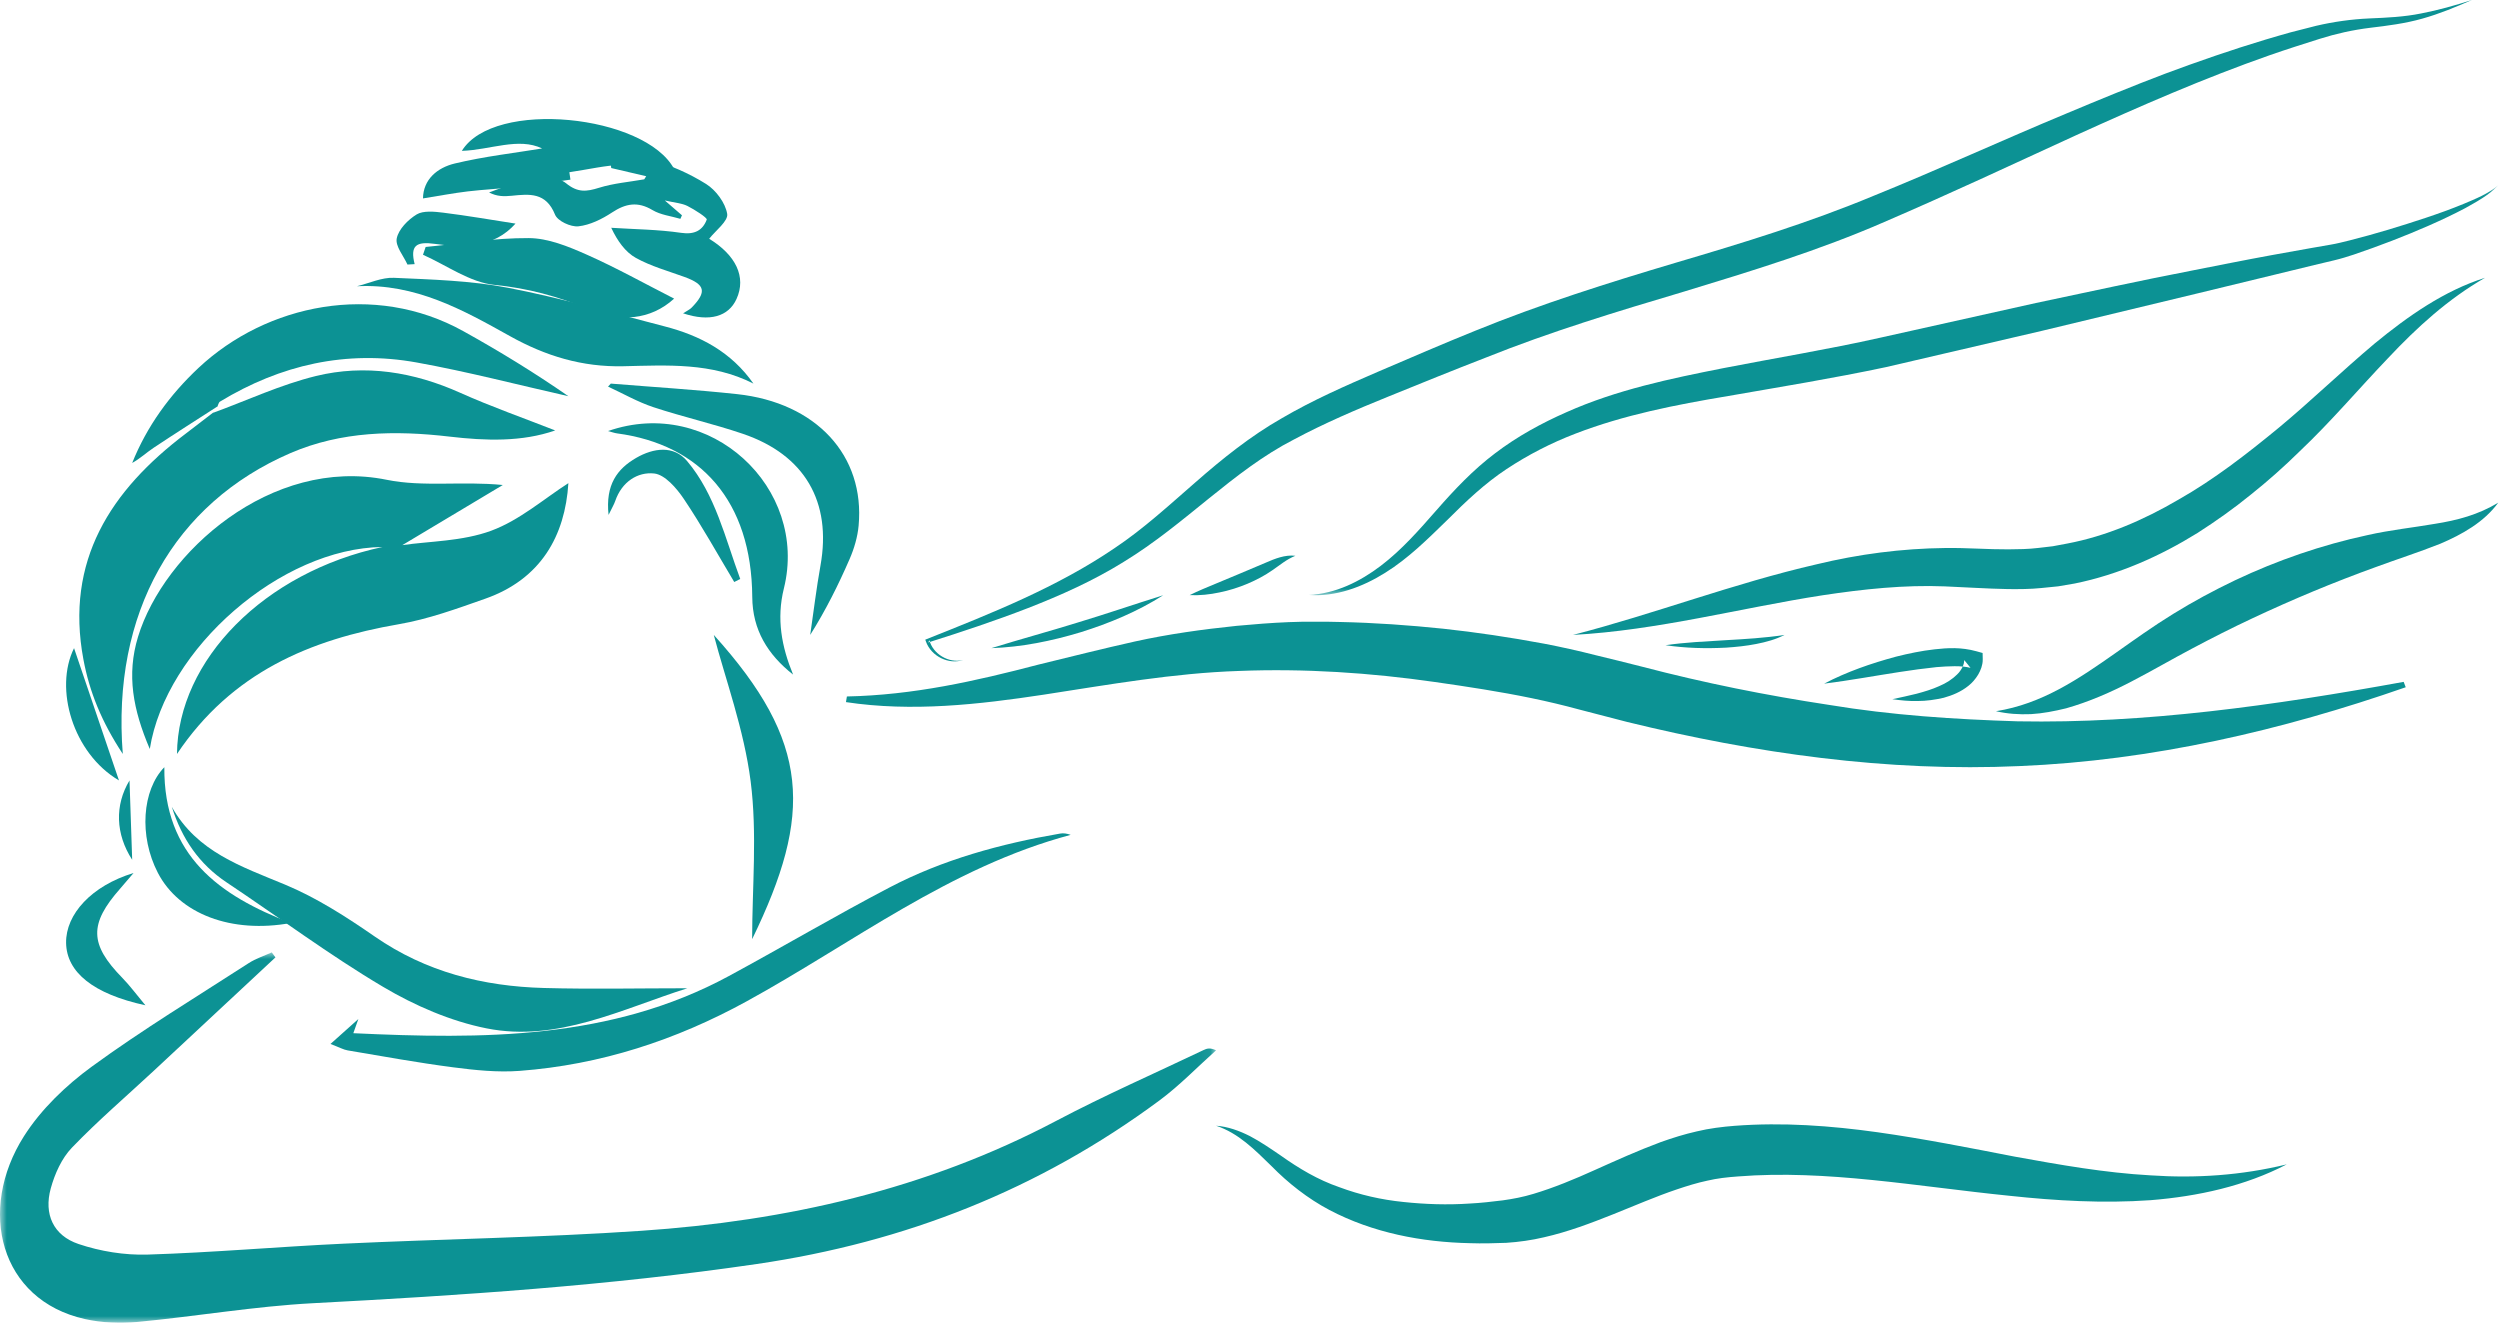 <?xml version="1.0" encoding="UTF-8"?>
<svg width="189px" height="100px" viewBox="0 0 189 100" version="1.1" xmlns="http://www.w3.org/2000/svg" xmlns:xlink="http://www.w3.org/1999/xlink">
    <title>Group 61</title>
    <defs>
        <polygon id="path-1" points="0 0 91.936 0 91.936 28 0 28"></polygon>
        <polygon id="path-3" points="2.14792464e-14 0 89.937 0 89.937 31 2.14792464e-14 31"></polygon>
    </defs>
    <g id="Page-1" stroke="none" stroke-width="1" fill="none" fill-rule="evenodd">
        <g id="Landing" transform="translate(-281, -1113)">
            <g id="Group-61" transform="translate(281, 1113)">
                <g id="Group-3" transform="translate(0, 72)">
                    <mask id="mask-2" fill="white">
                        <use xlink:href="#path-1"></use>
                    </mask>
                    <g id="Clip-2"></g>
                    <path d="M20.823,0.378 C17.773,3.222 14.725,6.067 11.672,8.908 C9.584,10.852 7.41,12.712 5.434,14.767 C4.664,15.567 4.14,16.743 3.838,17.841 C3.301,19.791 4.029,21.405 5.94,22.048 C7.588,22.603 9.416,22.9 11.15,22.847 C16.096,22.694 21.034,22.253 25.979,22.021 C33.476,21.668 40.988,21.559 48.474,21.049 C59.434,20.304 70.01,17.932 79.86,12.732 C83.499,10.811 87.276,9.156 90.992,7.383 C91.227,7.27 91.475,7.185 91.936,7.403 C90.516,8.671 89.183,10.061 87.661,11.189 C78.557,17.932 68.445,21.914 57.217,23.558 C46.066,25.192 34.887,25.932 23.666,26.522 C19.233,26.756 14.83,27.52 10.403,27.938 C9.092,28.061 7.707,28.007 6.425,27.721 C-0.022,26.287 -1.729,19.472 1.811,13.899 C3.104,11.864 4.982,10.064 6.935,8.639 C10.762,5.847 14.824,3.384 18.806,0.81 C19.339,0.465 19.964,0.266 20.546,0 C20.639,0.125 20.731,0.252 20.823,0.378" id="Fill-1" fill="#0C9294" mask="url(#mask-2)"></path>
                </g>
                <path d="M28.915,41.353 C21.26,41.435 12.535,49.007 11.324,56.624 C10.054,53.646 9.558,51.022 10.436,48.138 C12.372,41.78 20.503,34.491 29.239,36.273 C31.986,36.833 34.933,36.36 38.012,36.666 C35.429,38.212 32.846,39.758 30.415,41.212 C32.485,40.91 34.96,40.928 37.145,40.119 C39.293,39.325 41.148,37.69 42.97,36.526 C42.72,40.509 40.892,43.782 36.688,45.261 C34.548,46.015 32.383,46.806 30.165,47.188 C23.449,48.346 17.515,50.835 13.38,57 C13.442,49.887 19.993,43.262 28.915,41.353" id="Fill-4" fill="#0C9294"></path>
                <path d="M16.108,31.21 C18.693,30.264 21.217,29.081 23.875,28.429 C27.605,27.516 31.272,28.117 34.8,29.698 C37.149,30.751 39.589,31.605 41.971,32.541 C39.46,33.417 36.731,33.328 33.987,33.008 C29.88,32.528 25.808,32.593 21.958,34.254 C13.145,38.057 8.441,46.365 9.283,57 C7.669,54.552 6.761,52.285 6.306,49.854 C4.911,42.402 8.353,37.076 14.057,32.771 C14.762,32.239 15.458,31.696 16.159,31.158 L16.108,31.21 Z" id="Fill-6" fill="#0C9294"></path>
                <path d="M24.983,78.924 C25.747,78.242 26.263,77.779 27.092,77.039 C26.867,77.671 26.774,77.934 26.711,78.11 C36.444,78.566 46.175,78.619 55.094,73.793 C59.162,71.591 63.147,69.239 67.245,67.094 C71.277,64.982 75.652,63.79 80.146,63.018 C80.396,62.974 80.66,63.012 80.943,63.115 C71.819,65.554 64.496,71.284 56.461,75.693 C51.102,78.635 45.405,80.5 39.274,80.959 C37.614,81.083 35.909,80.904 34.249,80.688 C31.584,80.342 28.938,79.856 26.287,79.41 C25.972,79.358 25.677,79.188 24.983,78.924" id="Fill-8" fill="#0C9294"></path>
                <path d="M16.481,30.7 C14.86,31.747 13.229,32.778 11.623,33.847 C11.08,34.207 10.604,34.661 9.993,35 C11.103,32.235 12.826,29.855 15.021,27.801 C20.153,22.999 28.291,21.294 35.025,25.035 C37.742,26.544 40.392,28.164 42.97,29.953 C39.148,29.093 35.351,28.098 31.497,27.403 C26.174,26.442 21.207,27.585 16.634,30.36 C16.526,30.425 16.498,30.616 16.432,30.75 C16.431,30.75 16.481,30.7 16.481,30.7" id="Fill-10" fill="#0C9294"></path>
                <path d="M51.964,74.712 C46.988,76.288 42.135,78.811 36.786,77.745 C34.07,77.204 31.361,76.028 28.961,74.605 C24.89,72.193 21.077,69.339 17.132,66.709 C15.056,65.325 13.747,63.406 12.991,61 C14.896,64.407 18.254,65.505 21.543,66.874 C23.941,67.872 26.19,69.321 28.341,70.809 C32.217,73.49 36.531,74.568 41.125,74.692 C44.735,74.791 48.35,74.712 51.964,74.712" id="Fill-12" fill="#0C9294"></path>
                <path d="M56.96,29 C53.81,27.394 50.448,27.613 47.117,27.688 C44.024,27.757 41.258,26.922 38.55,25.41 C35.011,23.435 31.402,21.414 26.981,21.64 C27.916,21.414 28.86,20.961 29.782,21.003 C32.658,21.133 35.573,21.213 38.385,21.752 C42.375,22.518 46.294,23.658 50.235,24.672 C52.928,25.364 55.29,26.61 56.96,29" id="Fill-14" fill="#0C9294"></path>
                <path d="M48.852,13.323 C47.971,13.117 47.092,12.91 46.211,12.704 C46.192,12.568 46.172,12.432 46.153,12.297 C47.167,12.204 48.245,11.84 49.177,12.081 C50.642,12.459 52.092,13.102 53.385,13.912 C54.12,14.373 54.839,15.334 54.976,16.172 C55.065,16.713 54.087,17.441 53.614,18.051 C55.62,19.28 56.443,20.93 55.679,22.606 C55.077,23.927 53.659,24.359 51.641,23.687 C51.923,23.502 52.138,23.411 52.29,23.254 C53.457,22.055 53.318,21.509 51.743,20.936 C50.508,20.487 49.219,20.133 48.077,19.501 C47.273,19.056 46.676,18.215 46.21,17.221 C47.973,17.335 49.753,17.347 51.496,17.603 C52.491,17.75 53.118,17.432 53.43,16.603 C53.481,16.466 52.519,15.847 51.969,15.571 C51.542,15.357 51.028,15.331 50.26,15.155 C50.831,15.648 51.194,15.962 51.556,16.276 L51.437,16.544 C50.728,16.333 49.945,16.252 49.325,15.88 C48.214,15.216 47.305,15.382 46.272,16.062 C45.507,16.566 44.607,17.013 43.728,17.11 C43.154,17.172 42.156,16.714 41.961,16.227 C41.273,14.519 40.021,14.666 38.68,14.8 C38.125,14.856 37.566,14.864 36.974,14.548 C38.032,14.188 39.069,13.678 40.155,13.514 C41.021,13.383 42.187,13.358 42.787,13.849 C43.681,14.579 44.335,14.492 45.28,14.198 C46.383,13.853 47.56,13.759 48.705,13.557 C48.754,13.479 48.803,13.401 48.852,13.323" id="Fill-16" fill="#0C9294"></path>
                <path d="M46.178,29 C49.358,29.26 52.546,29.453 55.717,29.795 C61.716,30.442 65.397,34.44 64.912,39.738 C64.833,40.596 64.575,41.472 64.229,42.267 C63.382,44.215 62.432,46.12 61.252,48 C61.508,46.249 61.716,44.491 62.029,42.75 C62.889,37.951 60.848,34.388 56.157,32.795 C53.931,32.039 51.623,31.519 49.39,30.78 C48.206,30.387 47.106,29.752 45.968,29.227 C46.037,29.151 46.108,29.076 46.178,29" id="Fill-18" fill="#0C9294"></path>
                <path d="M59.958,51 C58.042,49.488 56.887,47.622 56.871,45.129 C56.822,37.872 52.953,33.606 46.65,32.764 C46.449,32.738 46.255,32.663 45.968,32.587 C53.679,29.898 61.15,36.892 59.261,44.488 C58.692,46.784 59.09,48.895 59.958,51" id="Fill-20" fill="#0C9294"></path>
                <path d="M50.964,12.777 C49.781,12.667 48.448,12.42 47.122,12.454 C45.81,12.488 44.504,12.805 43.043,13.02 C43.073,13.222 43.134,13.645 43.125,13.582 C41.659,13.781 40.321,13.983 38.977,14.136 C37.772,14.273 36.558,14.328 35.354,14.471 C34.298,14.597 33.252,14.796 31.978,15 C31.997,13.568 33.051,12.679 34.385,12.359 C36.618,11.823 38.916,11.565 40.985,11.224 C39.2,10.362 37.064,11.337 34.915,11.406 C37.339,7.466 48.785,8.678 50.964,12.777" id="Fill-22" fill="#0C9294"></path>
                <path d="M32.18,18.67 C34.78,18.422 37.38,17.984 39.979,18 C41.428,18.009 42.923,18.616 44.309,19.229 C46.578,20.232 48.774,21.461 50.964,22.576 C49.171,24.212 46.837,24.374 44.525,23.391 C42.188,22.397 39.874,21.783 37.378,21.537 C35.536,21.354 33.775,20.06 31.978,19.261 C32.045,19.064 32.112,18.867 32.18,18.67" id="Fill-24" fill="#0C9294"></path>
                <path d="M53.962,48 C61.282,56.112 61.464,61.537 56.862,71 C56.862,67.1 57.256,63.032 56.749,59.068 C56.249,55.152 54.838,51.34 53.962,48" id="Fill-26" fill="#0C9294"></path>
                <path d="M12.424,58 C12.368,64.715 16.613,67.717 21.985,69.779 C17.508,70.597 13.553,69.104 11.935,65.987 C10.489,63.199 10.749,59.723 12.424,58" id="Fill-28" fill="#0C9294"></path>
                <path d="M38.973,16.903 C37.332,18.74 35.088,18.748 32.889,18.438 C31.438,18.233 30.999,18.577 31.347,19.969 C31.167,19.979 30.985,19.989 30.804,20 C30.505,19.334 29.872,18.609 29.995,18.016 C30.136,17.335 30.834,16.616 31.505,16.208 C31.995,15.911 32.844,15.995 33.508,16.078 C35.316,16.302 37.112,16.616 38.973,16.903" id="Fill-30" fill="#0C9294"></path>
                <path d="M46.008,38.927 C45.762,36.643 46.664,35.445 48.095,34.617 C49.403,33.861 50.925,33.649 51.942,34.854 C54.093,37.401 54.824,40.7 55.961,43.769 C55.811,43.846 55.659,43.923 55.509,44 C54.25,41.899 53.061,39.746 51.7,37.722 C51.146,36.899 50.266,35.881 49.454,35.795 C48.216,35.663 47.011,36.413 46.509,37.882 C46.426,38.126 46.288,38.349 46.008,38.927" id="Fill-32" fill="#0C9294"></path>
                <path d="M10.096,66 C9.607,66.57 9.355,66.874 9.093,67.171 C6.722,69.854 6.767,71.39 9.245,73.924 C9.824,74.516 10.318,75.193 10.992,76 C7.052,75.145 5.032,73.501 4.997,71.284 C4.962,69.114 6.929,66.958 10.096,66" id="Fill-34" fill="#0C9294"></path>
                <path d="M8.994,59 C5.504,56.944 4.084,52.055 5.598,49 C6.72,52.302 7.857,55.65 8.994,59" id="Fill-36" fill="#0C9294"></path>
                <path d="M9.993,65 C8.733,63.053 8.664,60.88 9.791,59 C9.857,60.958 9.924,62.956 9.993,65" id="Fill-38" fill="#0C9294"></path>
                <path d="M91.936,85.105 C92.819,85.167 93.687,85.482 94.494,85.89 C95.296,86.313 96.043,86.827 96.775,87.325 C98.219,88.352 99.647,89.197 101.241,89.747 C102.804,90.331 104.436,90.702 106.095,90.869 C107.751,91.045 109.425,91.101 111.1,90.988 C111.937,90.946 112.775,90.851 113.609,90.747 C114.397,90.637 115.148,90.493 115.926,90.257 C117.468,89.796 119.018,89.155 120.599,88.439 C122.183,87.73 123.812,86.989 125.552,86.343 C126.428,86.031 127.329,85.747 128.274,85.534 C129.2,85.307 130.244,85.181 131.124,85.113 C134.793,84.832 138.419,85.106 141.944,85.598 C145.472,86.097 148.917,86.783 152.33,87.444 C155.747,88.065 159.143,88.666 162.57,88.856 C165.995,89.09 169.451,88.863 172.879,88.025 C169.728,89.67 166.149,90.447 162.587,90.734 C159.012,90.988 155.433,90.778 151.926,90.402 C144.913,89.696 138.057,88.411 131.41,88.938 C130.548,89.001 129.848,89.078 129.069,89.259 C128.303,89.421 127.529,89.662 126.748,89.925 C125.18,90.455 123.597,91.143 121.947,91.803 C120.298,92.459 118.575,93.12 116.722,93.54 C115.807,93.758 114.826,93.896 113.874,93.958 C112.965,93.993 112.055,94.017 111.143,93.985 C107.51,93.911 103.79,93.207 100.499,91.473 C98.868,90.612 97.366,89.426 96.125,88.157 C94.862,86.926 93.632,85.664 91.936,85.105" id="Fill-40" fill="#0C9294"></path>
                <path d="M64.025,52.653 C69.041,52.55 73.734,51.494 78.508,50.244 C80.9,49.662 83.335,49.045 85.814,48.493 C88.317,47.94 90.907,47.58 93.501,47.313 C94.799,47.192 96.103,47.088 97.408,47.034 C98.061,47.003 98.713,47 99.365,47.002 C100.018,46.996 100.67,47.003 101.321,47.023 C103.924,47.078 106.534,47.263 109.101,47.53 C111.595,47.798 114.141,48.178 116.734,48.662 C118.021,48.909 119.349,49.204 120.613,49.528 C121.791,49.821 122.974,50.095 124.147,50.403 C128.832,51.631 133.547,52.574 138.27,53.289 C142.991,54.071 147.75,54.384 152.544,54.532 C162.145,54.709 171.83,53.347 181.717,51.549 L181.873,51.956 C172.516,55.218 162.699,57.5 152.691,57.915 C142.685,58.372 132.677,56.945 123.018,54.581 L119.406,53.644 C118.216,53.32 117.02,53.036 115.81,52.785 C113.393,52.284 110.942,51.913 108.482,51.56 C103.58,50.858 98.616,50.529 93.663,50.724 C88.707,50.887 83.816,51.762 78.895,52.518 C73.989,53.261 68.937,53.834 63.955,53.08 L64.025,52.653 Z" id="Fill-42" fill="#0C9294"></path>
                <path d="M150.894,53.767 C154.371,53.221 157.144,51.329 159.946,49.36 C161.347,48.371 162.777,47.344 164.297,46.409 C165.809,45.474 167.373,44.632 168.971,43.869 C172.172,42.353 175.533,41.198 178.968,40.458 C180.686,40.067 182.438,39.886 184.082,39.601 C185.744,39.339 187.352,38.922 188.868,38 C187.799,39.475 186.12,40.411 184.489,41.105 C182.818,41.768 181.194,42.284 179.606,42.871 C176.412,44.026 173.293,45.326 170.234,46.767 C168.704,47.483 167.194,48.249 165.697,49.045 C164.204,49.833 162.718,50.702 161.15,51.516 C159.588,52.332 157.931,53.057 156.197,53.549 C155.319,53.763 154.433,53.938 153.538,53.989 C152.64,54.028 151.749,53.965 150.894,53.767" id="Fill-44" fill="#0C9294"></path>
                <path d="M118.917,48 C125.114,46.404 131.031,44.109 137.352,42.658 C140.498,41.896 143.761,41.465 147.076,41.429 C148.721,41.408 150.301,41.541 151.833,41.531 C152.597,41.526 153.347,41.515 154.082,41.426 L155.187,41.297 L156.283,41.092 C159.211,40.539 162.032,39.331 164.686,37.776 C167.37,36.257 169.856,34.328 172.3,32.316 C174.731,30.295 177.04,28.058 179.538,25.958 C182.045,23.899 184.792,21.971 187.868,21 C185.07,22.605 182.718,24.753 180.532,27.08 C178.329,29.382 176.23,31.872 173.847,34.127 C172.679,35.277 171.448,36.369 170.16,37.396 C168.882,38.438 167.528,39.398 166.127,40.295 C163.304,42.045 160.183,43.437 156.851,44.113 L155.597,44.327 L154.328,44.455 C153.481,44.542 152.636,44.542 151.811,44.535 C150.159,44.505 148.562,44.391 147.026,44.33 C143.972,44.207 140.883,44.535 137.781,45.004 C131.59,45.962 125.324,47.654 118.917,48" id="Fill-46" fill="#0C9294"></path>
                <path d="M134.906,48 C134.27,48.335 133.523,48.539 132.775,48.684 C132.025,48.833 131.258,48.91 130.493,48.962 C128.96,49.042 127.429,49.002 125.912,48.778 C127.431,48.555 128.939,48.496 130.434,48.4 C131.182,48.362 131.926,48.31 132.669,48.254 C133.412,48.192 134.149,48.119 134.906,48" id="Fill-48" fill="#0C9294"></path>
                <path d="M137.903,51.685 C139.622,50.785 141.457,50.151 143.34,49.643 C144.287,49.405 145.252,49.203 146.247,49.09 C147.247,48.978 148.263,48.917 149.421,49.237 L149.885,49.366 L149.895,49.823 C149.9,50.123 149.847,50.269 149.791,50.475 C149.726,50.662 149.646,50.839 149.547,51.004 C149.35,51.33 149.101,51.619 148.815,51.846 C148.245,52.307 147.586,52.574 146.94,52.753 C146.282,52.904 145.63,52.995 144.981,52.997 C144.333,53.016 143.691,52.947 143.061,52.86 C143.686,52.721 144.3,52.6 144.897,52.446 C145.493,52.286 146.071,52.113 146.6,51.872 C147.135,51.648 147.605,51.342 147.955,50.992 C148.136,50.822 148.267,50.626 148.364,50.43 C148.412,50.331 148.444,50.231 148.47,50.132 C148.486,50.05 148.499,49.905 148.499,49.905 L148.972,50.49 C148.265,50.304 147.309,50.364 146.402,50.434 C145.481,50.532 144.546,50.656 143.61,50.803 C141.73,51.091 139.846,51.441 137.903,51.685" id="Fill-50" fill="#0C9294"></path>
                <path d="M72.818,49.894 C71.743,50.263 70.399,49.639 69.993,48.479 L69.951,48.358 L70.08,48.306 C75.003,46.35 79.963,44.37 84.285,41.423 C86.452,39.977 88.381,38.197 90.394,36.446 C92.392,34.696 94.542,32.961 96.914,31.614 C99.262,30.239 101.735,29.158 104.175,28.104 C106.616,27.059 109.054,26.003 111.528,25.004 C116.475,22.988 121.607,21.373 126.679,19.864 C131.768,18.363 136.789,16.826 141.639,14.805 C146.53,12.827 151.35,10.606 156.261,8.564 C158.713,7.536 161.174,6.523 163.667,5.578 C166.164,4.647 168.686,3.773 171.242,3.003 C171.885,2.817 172.521,2.62 173.166,2.446 L175.107,1.95 C176.42,1.643 177.78,1.453 179.116,1.394 C180.453,1.338 181.748,1.278 183.039,1.017 C184.328,0.768 185.607,0.412 186.869,0 C185.655,0.535 184.421,1.046 183.129,1.408 C181.841,1.776 180.485,1.946 179.18,2.102 C177.876,2.263 176.615,2.543 175.37,2.936 C174.114,3.333 172.859,3.731 171.614,4.165 C166.638,5.909 161.794,8.024 156.975,10.213 C152.163,12.422 147.356,14.672 142.454,16.782 C137.536,18.928 132.394,20.497 127.326,22.04 C122.235,23.555 117.218,25.072 112.324,27.036 C109.865,27.987 107.41,28.984 104.955,29.982 C102.503,30.975 100.097,32.007 97.812,33.23 C93.221,35.582 89.614,39.637 84.957,42.474 C82.661,43.903 80.199,45.002 77.715,45.971 C75.227,46.934 72.705,47.771 70.175,48.571 L70.262,48.399 C70.516,49.423 71.715,50.174 72.818,49.894" id="Fill-52" fill="#0C9294"></path>
                <g id="Group-56" transform="translate(98.931, 14)">
                    <mask id="mask-4" fill="white">
                        <use xlink:href="#path-3"></use>
                    </mask>
                    <g id="Clip-55"></g>
                    <path d="M2.14792464e-14,30.979 C2.036,30.893 3.888,29.964 5.453,28.777 C7.031,27.578 8.345,26.078 9.676,24.56 C11,23.046 12.433,21.521 14.107,20.262 C15.768,19 17.607,17.991 19.503,17.158 C23.295,15.465 27.377,14.62 31.327,13.837 C35.303,13.062 39.277,12.414 43.176,11.539 L54.983,8.907 C58.934,8.077 62.876,7.208 66.842,6.442 C68.825,6.054 70.804,5.653 72.792,5.291 L75.777,4.755 L77.272,4.495 C77.733,4.419 78.217,4.294 78.7,4.174 C80.637,3.686 82.565,3.096 84.47,2.463 C85.423,2.144 86.37,1.805 87.298,1.422 C88.218,1.033 89.171,0.662 89.938,0 C89.246,0.75 88.323,1.238 87.444,1.734 C86.547,2.211 85.626,2.64 84.698,3.051 C82.837,3.868 80.945,4.59 79.013,5.248 C78.527,5.407 78.039,5.561 77.511,5.685 L76.042,6.034 L73.104,6.749 L67.225,8.175 L55.459,11.006 L43.658,13.753 C39.67,14.6 35.674,15.247 31.715,15.939 C27.738,16.604 23.852,17.365 20.174,18.783 C18.34,19.486 16.592,20.384 14.964,21.462 C13.335,22.538 11.905,23.889 10.475,25.321 C9.032,26.723 7.565,28.195 5.807,29.291 C4.077,30.385 2.036,31.137 2.14792464e-14,30.979" id="Fill-54" fill="#0C9294" mask="url(#mask-4)"></path>
                </g>
                <path d="M97.931,42.017 C97.243,42.296 96.786,42.707 96.206,43.1 C95.63,43.502 94.991,43.843 94.317,44.128 C93.643,44.411 92.933,44.639 92.197,44.787 C91.464,44.943 90.706,45.028 89.937,44.992 C90.597,44.664 91.252,44.4 91.897,44.131 L93.816,43.33 L95.731,42.521 C96.362,42.249 97.143,41.922 97.931,42.017" id="Fill-57" fill="#0C9294"></path>
                <path d="M87.938,45 C86.001,46.233 83.869,47.12 81.686,47.801 C79.496,48.462 77.238,48.922 74.948,49 C77.135,48.322 79.308,47.738 81.464,47.067 C83.626,46.416 85.752,45.683 87.938,45" id="Fill-59" fill="#0C9294"></path>
            </g>
        </g>
    </g>
</svg>